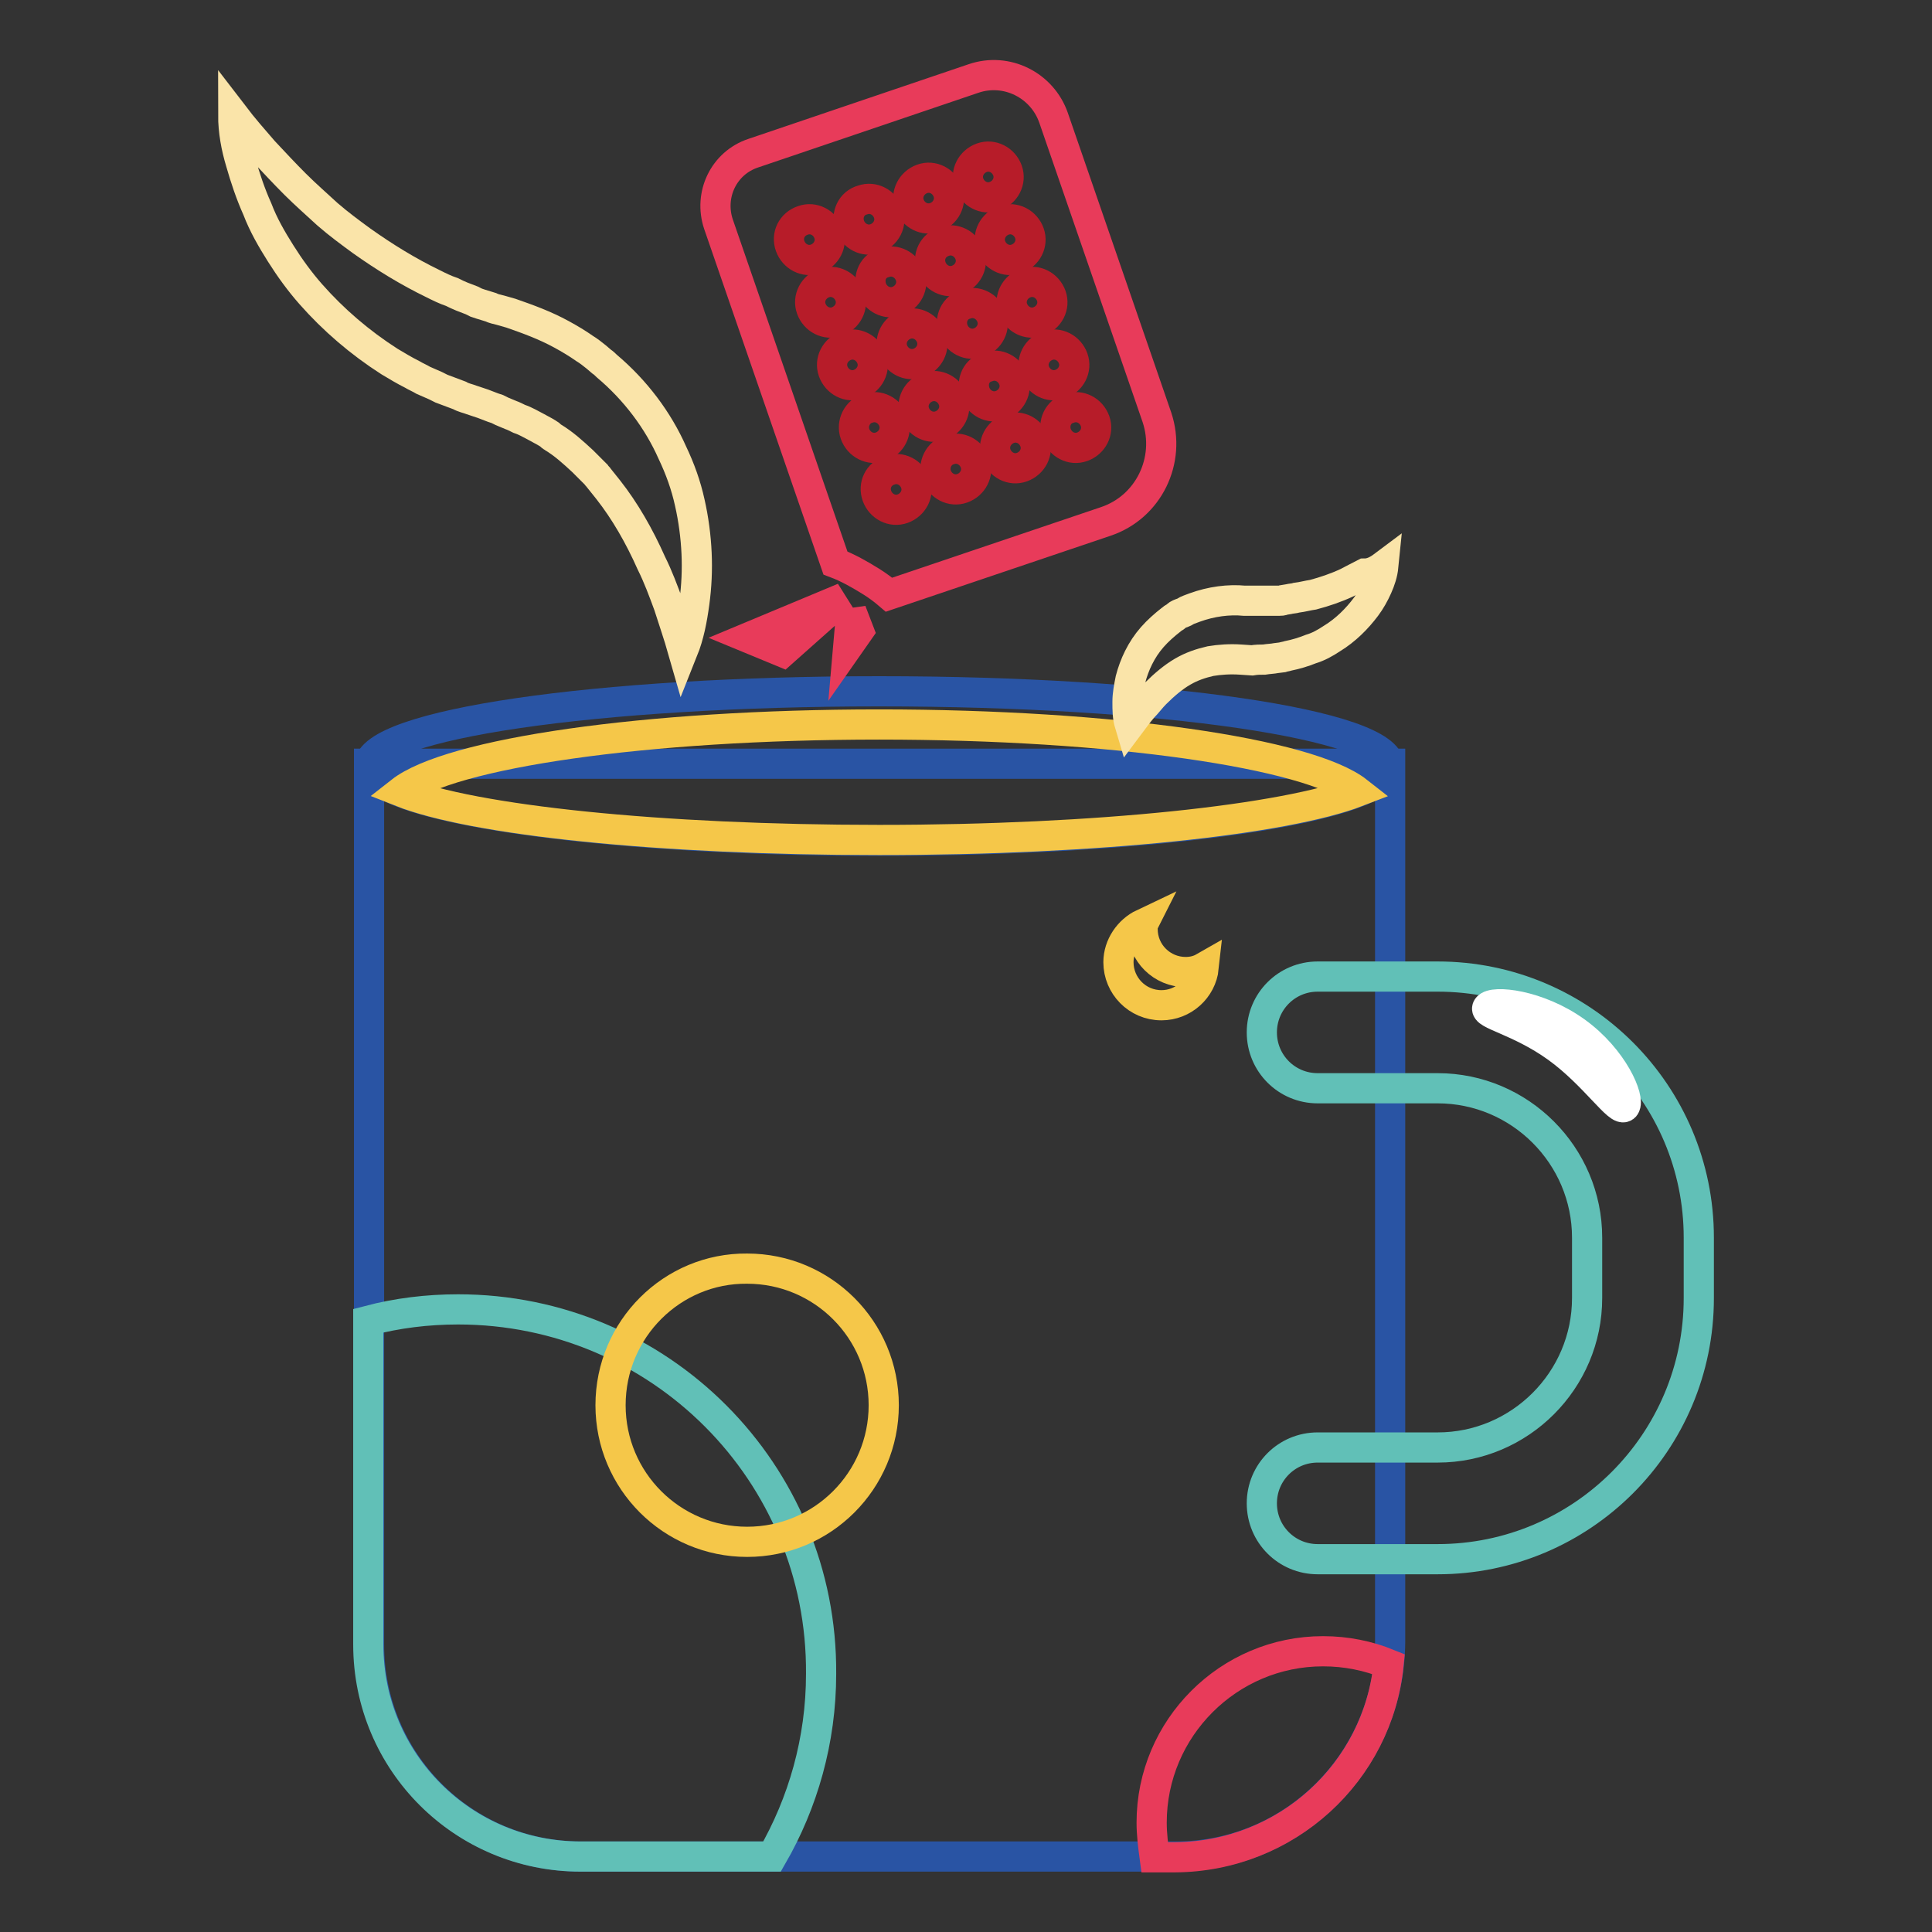 <?xml version="1.0" encoding="utf-8"?>
<!-- Svg Vector Icons : http://www.onlinewebfonts.com/icon -->
<!DOCTYPE svg PUBLIC "-//W3C//DTD SVG 1.1//EN" "http://www.w3.org/Graphics/SVG/1.1/DTD/svg11.dtd">
<svg version="1.1" xmlns="http://www.w3.org/2000/svg" xmlns:xlink="http://www.w3.org/1999/xlink" x="0px" y="0px" viewBox="0 0 256 256" enable-background="new 0 0 256 256" xml:space="preserve">
<rect x="0" y="0" width="256" height="256" fill="#333333" stroke="none"/>
<g> <path stroke-width="4" fill-opacity="0" stroke="#2954a4"  d="M155.8,246H77c-15.6,0-28.1-12.6-28.1-28.1V101.2h135.3v116.4C184.1,233.3,171.4,246,155.8,246L155.8,246z" /> <path stroke-width="4" fill-opacity="0" stroke="#2954a4"  d="M48.9,101.5c0,5.5,30.3,9.9,67.6,9.9c37.4,0,67.6-4.4,67.6-9.9c0-5.5-30.3-9.9-67.6-9.9 C79.1,91.6,48.9,96,48.9,101.5z"/> <path stroke-width="4" fill-opacity="0" stroke="#f5c749"  d="M116.5,111.3c29.1,0,53.8-2.7,63.4-6.4c-6.5-5.1-32.5-8.9-63.4-8.9c-31,0-56.9,3.8-63.4,8.9 C62.7,108.7,87.4,111.3,116.5,111.3z"/> <path stroke-width="4" fill-opacity="0" stroke="#e83b5a"  d="M99.1,84.5l4.6,1.9l8.1-7.2L99.1,84.5z M112.4,85.6l0.4-4.6l1,2.6L112.4,85.6z M95.2,29.7l15.5,44.9 c1.6,0.6,3.2,1.5,4.8,2.5c0.8,0.5,1.6,1.1,2.3,1.7l28.7-9.7c5.7-1.9,8.7-8.1,6.8-13.8l-13.7-39.7c-1.5-4.3-6.2-6.7-10.6-5.2 l-29.2,9.9C95.9,21.6,93.9,25.8,95.2,29.7z"/> <path stroke-width="4" fill-opacity="0" stroke="#b71c29"  d="M104.7,32.6c0.5,1.4,2,2.2,3.4,1.7c1.4-0.5,2.2-2,1.7-3.4c-0.5-1.4-2-2.2-3.4-1.7 C104.9,29.7,104.2,31.2,104.7,32.6z"/> <path stroke-width="4" fill-opacity="0" stroke="#b71c29"  d="M112.6,29.9c0.5,1.4,2,2.2,3.4,1.7c1.4-0.5,2.2-2,1.7-3.4c-0.5-1.4-2-2.2-3.4-1.7 C112.8,26.9,112.1,28.5,112.6,29.9L112.6,29.9z"/> <path stroke-width="4" fill-opacity="0" stroke="#b71c29"  d="M120.5,27.1c0.5,1.4,2,2.2,3.4,1.7s2.2-2,1.7-3.4c-0.5-1.4-2-2.2-3.4-1.7C120.8,24.2,120,25.7,120.5,27.1z" /> <path stroke-width="4" fill-opacity="0" stroke="#b71c29"  d="M128.4,24.3c0.5,1.4,2,2.2,3.4,1.7c1.4-0.5,2.2-2,1.7-3.4l0,0c-0.5-1.4-2-2.2-3.4-1.7 C128.7,21.4,127.9,22.9,128.4,24.3z"/> <path stroke-width="4" fill-opacity="0" stroke="#b71c29"  d="M107.5,40.9c0.5,1.4,2,2.2,3.4,1.7c1.4-0.5,2.2-2,1.7-3.4c-0.5-1.4-2-2.2-3.4-1.7 C107.8,38,107,39.5,107.5,40.9z"/> <path stroke-width="4" fill-opacity="0" stroke="#b71c29"  d="M115.5,38.2c0.5,1.4,2,2.2,3.4,1.7c1.4-0.5,2.2-2,1.7-3.4l0,0c-0.5-1.4-2-2.2-3.4-1.7 C115.7,35.2,115,36.7,115.5,38.2z"/> <path stroke-width="4" fill-opacity="0" stroke="#b71c29"  d="M123.4,35.4c0.5,1.4,2,2.2,3.4,1.7c1.4-0.5,2.2-2,1.7-3.4c0,0,0,0,0,0c-0.5-1.4-2-2.2-3.4-1.7 C123.6,32.5,122.9,34,123.4,35.4z"/> <path stroke-width="4" fill-opacity="0" stroke="#b71c29"  d="M131.3,32.6c0.5,1.4,2,2.2,3.4,1.7s2.2-2,1.7-3.4c-0.5-1.4-2-2.2-3.4-1.7C131.6,29.7,130.8,31.2,131.3,32.6 z"/> <path stroke-width="4" fill-opacity="0" stroke="#b71c29"  d="M110.4,49.2c0.5,1.4,2,2.2,3.4,1.7s2.2-2,1.7-3.4c-0.5-1.4-2-2.2-3.4-1.7C110.7,46.3,109.9,47.8,110.4,49.2 z"/> <path stroke-width="4" fill-opacity="0" stroke="#b71c29"  d="M118.3,46.4c0.5,1.4,2,2.2,3.4,1.7c1.4-0.5,2.2-2,1.7-3.4l0,0c-0.5-1.4-2-2.2-3.4-1.7 C118.6,43.5,117.8,45,118.3,46.4z"/> <path stroke-width="4" fill-opacity="0" stroke="#b71c29"  d="M126.3,43.7c0.5,1.4,2,2.2,3.4,1.7c1.4-0.5,2.2-2,1.7-3.4c0,0,0,0,0,0c-0.5-1.4-2-2.2-3.4-1.7 C126.5,40.7,125.8,42.3,126.3,43.7z"/> <path stroke-width="4" fill-opacity="0" stroke="#b71c29"  d="M134.2,40.9c0.5,1.4,2,2.2,3.4,1.7c1.4-0.5,2.2-2,1.7-3.4l0,0c-0.5-1.4-2-2.2-3.4-1.7 C134.5,38,133.7,39.5,134.2,40.9L134.2,40.9z"/> <path stroke-width="4" fill-opacity="0" stroke="#b71c29"  d="M113.3,57.5c0.5,1.4,2,2.2,3.4,1.7c1.4-0.5,2.2-2,1.7-3.4c-0.5-1.4-2-2.2-3.4-1.7 C113.6,54.5,112.8,56.1,113.3,57.5L113.3,57.5z"/> <path stroke-width="4" fill-opacity="0" stroke="#b71c29"  d="M121.2,54.7c0.5,1.4,2,2.2,3.4,1.7c1.4-0.5,2.2-2,1.7-3.4c-0.5-1.4-2-2.2-3.4-1.7 C121.5,51.8,120.7,53.3,121.2,54.7L121.2,54.7z"/> <path stroke-width="4" fill-opacity="0" stroke="#b71c29"  d="M129.2,52c0.5,1.4,2,2.2,3.4,1.7c1.4-0.5,2.2-2,1.7-3.4c-0.5-1.4-2-2.2-3.4-1.7 C129.4,49,128.7,50.5,129.2,52L129.2,52z"/> <path stroke-width="4" fill-opacity="0" stroke="#b71c29"  d="M137.1,49.2c0.5,1.4,2,2.2,3.4,1.7c1.4-0.5,2.2-2,1.7-3.4c-0.5-1.4-2-2.2-3.4-1.7S136.6,47.8,137.1,49.2z" /> <path stroke-width="4" fill-opacity="0" stroke="#b71c29"  d="M116.2,65.7c0.5,1.4,2,2.2,3.4,1.7c1.4-0.5,2.2-2,1.7-3.4v0c-0.5-1.4-2-2.2-3.4-1.7 C116.4,62.8,115.7,64.3,116.2,65.7C116.2,65.7,116.2,65.7,116.2,65.7z"/> <path stroke-width="4" fill-opacity="0" stroke="#b71c29"  d="M124.1,63c0.5,1.4,2,2.2,3.4,1.7c1.4-0.5,2.2-2,1.7-3.4c0,0,0,0,0,0c-0.5-1.4-2-2.2-3.4-1.7 C124.4,60,123.6,61.6,124.1,63C124.1,63,124.1,63,124.1,63z"/> <path stroke-width="4" fill-opacity="0" stroke="#b71c29"  d="M132,60.2c0.5,1.4,2,2.2,3.4,1.7c1.4-0.5,2.2-2,1.7-3.4c0,0,0,0,0,0c-0.5-1.4-2-2.2-3.4-1.7 C132.3,57.3,131.5,58.8,132,60.2L132,60.2z"/> <path stroke-width="4" fill-opacity="0" stroke="#b71c29"  d="M140,57.5c0.5,1.4,2,2.2,3.4,1.7c1.4-0.5,2.2-2,1.7-3.4l0,0c-0.5-1.4-2-2.2-3.4-1.7 C140.2,54.5,139.5,56.1,140,57.5z"/> <path stroke-width="4" fill-opacity="0" stroke="#fae4a9"  d="M30.9,15.2c1.3,1.7,2.7,3.3,4,4.8c1.4,1.5,2.8,3,4.2,4.4s2.9,2.7,4.3,4c1.5,1.3,3,2.4,4.5,3.5 c3.1,2.2,6.2,4.1,9.5,5.7c0.8,0.4,1.6,0.8,2.5,1.1c0.4,0.2,0.8,0.4,1.3,0.6l1.3,0.5l0.6,0.3l0.6,0.2l1.3,0.4 c0.4,0.2,0.9,0.3,1.3,0.4l1.4,0.4c2.3,0.8,4.5,1.6,6.7,2.8c1.1,0.6,2.1,1.2,3.1,1.9c0.5,0.3,1,0.7,1.5,1.1l0.7,0.6 c0.3,0.2,0.5,0.4,0.7,0.6c3.8,3.2,6.8,7.2,8.7,11.5c1,2.1,1.8,4.3,2.3,6.6c0.5,2.2,0.8,4.5,0.9,6.7c0.1,2.2,0,4.4-0.3,6.6 c-0.3,2.2-0.7,4.3-1.5,6.3c-0.6-2.1-1.3-4.1-1.9-6c-0.7-1.9-1.4-3.8-2.3-5.6c-1.6-3.6-3.5-6.9-5.7-9.7l-0.4-0.5l-0.4-0.5l-0.4-0.5 c-0.1-0.2-0.3-0.3-0.4-0.5c-0.3-0.3-0.6-0.6-0.9-0.9l-0.9-0.9c-1.3-1.2-2.5-2.3-4-3.2c-0.2-0.1-0.3-0.3-0.5-0.4l-0.5-0.3 c-0.4-0.2-0.7-0.4-1.1-0.6c-0.8-0.4-1.4-0.8-2.3-1.1c-0.4-0.2-0.8-0.4-1.1-0.5l-1.2-0.5l-0.6-0.3L65.3,54L64,53.5L62.5,53 c-0.5-0.2-1.1-0.3-1.6-0.6l-1.6-0.6l-0.8-0.3l-0.8-0.4l-1.6-0.7c-0.5-0.3-1-0.5-1.5-0.8c-1-0.5-2-1.1-3-1.7 c-3.9-2.5-7.4-5.5-10.4-8.9c-1.5-1.7-2.8-3.5-4-5.4c-1.2-1.9-2.3-3.8-3.1-5.9c-0.9-2-1.6-4.1-2.2-6.2 C31.3,19.5,30.9,17.4,30.9,15.2L30.9,15.2z"/> <path stroke-width="4" fill-opacity="0" stroke="#fae4a9"  d="M183.3,75c-0.1,1-0.4,1.9-0.8,2.8c-0.4,0.9-0.9,1.8-1.5,2.6c-1.2,1.6-2.7,3.1-4.5,4.2 c-0.9,0.6-1.8,1.1-2.8,1.4c-1,0.4-2,0.7-3,0.9c-0.3,0.1-0.5,0.1-0.8,0.2l-0.8,0.1c-0.5,0.1-1,0.1-1.6,0.2c-0.5,0-1,0-1.6,0.1 l-1.5-0.1c-1.4-0.1-2.8,0-4,0.2c-1.3,0.3-2.5,0.7-3.7,1.4c-1.2,0.7-2.4,1.7-3.6,2.9c-0.6,0.6-1.1,1.3-1.7,1.9 c-0.6,0.7-1.1,1.4-1.7,2.2c-0.3-1-0.3-1.9-0.3-3c0-1,0.2-2,0.4-3c0.5-1.9,1.4-3.9,2.9-5.6c0.7-0.8,1.6-1.6,2.5-2.3 c0.2-0.2,0.5-0.3,0.7-0.5s0.5-0.3,0.8-0.4c0.3-0.1,0.5-0.3,0.8-0.4l0.8-0.3c2.2-0.8,4.5-1.1,6.6-0.9l0.6,0c0.2,0,0.4,0,0.6,0 c0.4,0,0.8,0,1.1,0h1.1l0.6,0c0.2,0,0.4,0,0.6,0c0.2,0,0.4,0,0.6-0.1l0.6-0.1c0.4-0.1,0.8-0.1,1.1-0.2c0.8-0.1,1.5-0.3,2.2-0.4 c1.5-0.4,3-0.9,4.5-1.6c0.8-0.4,1.5-0.8,2.3-1.2C181.7,76,182.5,75.6,183.3,75z"/> <path stroke-width="4" fill-opacity="0" stroke="#61c0b7"  d="M190.5,206.6h-15.9c-4.1,0-7.4-3.3-7.4-7.4c0-4.1,3.3-7.4,7.4-7.4h15.9c10.9,0,19.8-8.9,19.8-19.8v-8 c0-10.9-8.9-19.8-19.8-19.8h-15.9c-4.1,0-7.4-3.3-7.4-7.4c0-4.1,3.3-7.4,7.4-7.4h15.9c19.1,0,34.6,15.5,34.6,34.6v8 C225.1,191.1,209.6,206.6,190.5,206.6z"/> <path stroke-width="4" fill-opacity="0" stroke="#ffffff"  d="M208.8,136.7c5,3.6,7.2,8.9,6.5,9.9s-4-4.2-9-7.8c-5-3.6-9.8-4.4-9.2-5.3 C197.8,132.5,203.8,133.1,208.8,136.7L208.8,136.7z"/> <path stroke-width="4" fill-opacity="0" stroke="#61c0b7"  d="M60.7,173.5c-4.1,0-8.1,0.5-11.9,1.5v42.9c0,15.6,12.6,28.1,28.1,28.1h25.4c4.1-7.1,6.5-15.4,6.5-24.2 C109,195.1,87.4,173.5,60.7,173.5z"/> <path stroke-width="4" fill-opacity="0" stroke="#f5c749"  d="M80.9,186.2c0,10,8.1,18.1,18.1,18.1c10,0,18.1-8.1,18.1-18.1l0,0c0-10-8.1-18.1-18.1-18.1 C89.1,168,80.9,176.1,80.9,186.2z"/> <path stroke-width="4" fill-opacity="0" stroke="#e83b5a"  d="M184,220.5c-2.7-1.1-5.6-1.7-8.7-1.7c-12.5,0-22.7,10.2-22.7,22.7c0,1.6,0.2,3.1,0.4,4.6h2.7 C170.5,246,182.6,234.8,184,220.5z"/> <path stroke-width="4" fill-opacity="0" stroke="#f5c749"  d="M157.1,128.8c-3.1,0-5.7-2.5-5.7-5.7c0-0.3,0-0.5,0.1-0.7c-1.9,0.9-3.3,2.9-3.3,5.1c0,3.1,2.5,5.7,5.7,5.7 c2.9,0,5.3-2.2,5.6-5C158.8,128.6,158,128.8,157.1,128.8z"/></g>
</svg>